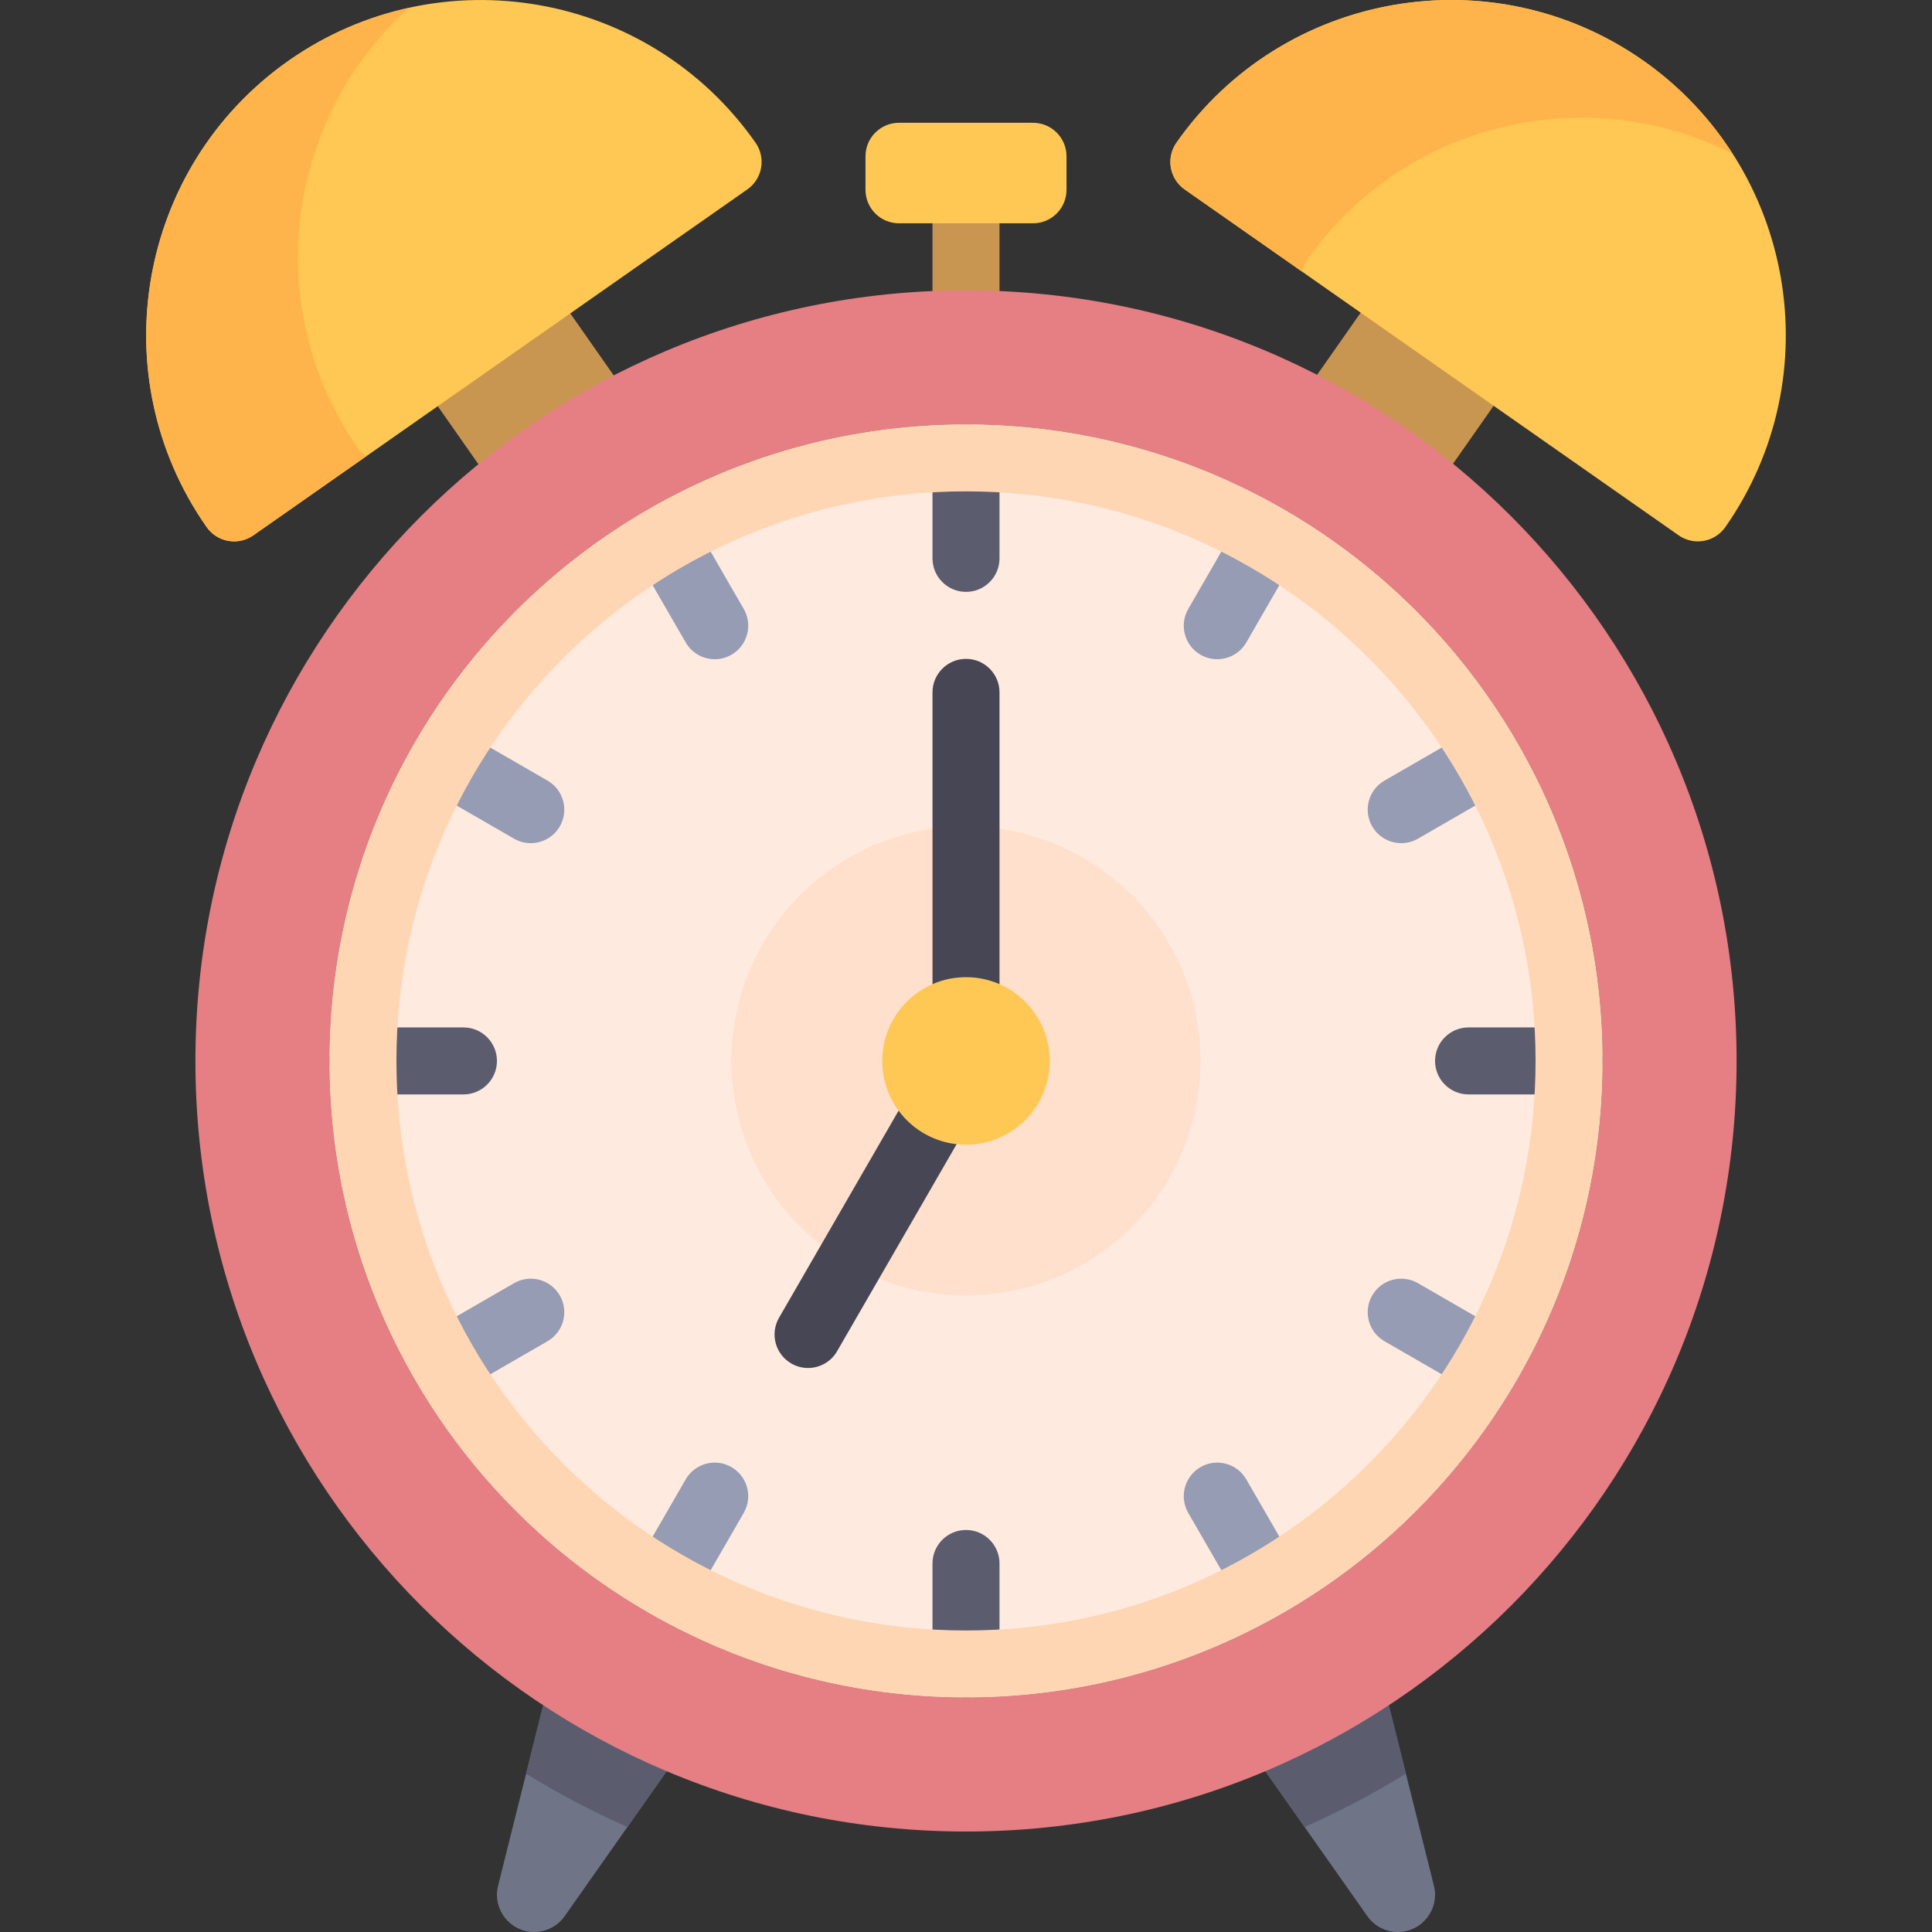 <!DOCTYPE svg PUBLIC "-//W3C//DTD SVG 1.1//EN" "http://www.w3.org/Graphics/SVG/1.1/DTD/svg11.dtd">
<!-- Uploaded to: SVG Repo, www.svgrepo.com, Transformed by: SVG Repo Mixer Tools -->
<svg version="1.1" id="Layer_1" xmlns="http://www.w3.org/2000/svg" xmlns:xlink="http://www.w3.org/1999/xlink" viewBox="0 0 512.001 512.001" xml:space="preserve" width="800px" height="800px" fill="#000000">
<rect x="0" y="0" width="512.001" height="512.001" fill="#333333" stroke="none"/>
<g id="SVGRepo_bgCarrier" stroke-width="0"/>
<g id="SVGRepo_tracerCarrier" stroke-linecap="round" stroke-linejoin="round"/>
<g id="SVGRepo_iconCarrier"> <g> <path style="fill:#707487;" d="M146.689,440.97l-14.693,58.771c-1.557,6.227,3.153,12.259,9.571,12.259l0,0 c3.211,0,6.221-1.563,8.069-4.188l31.077-44.156L146.689,440.97z"/> <path style="fill:#707487;" d="M365.312,440.97l14.693,58.771c1.557,6.227-3.153,12.259-9.571,12.259l0,0 c-3.211,0-6.221-1.563-8.069-4.188l-31.077-44.156L365.312,440.97z"/> </g> <g> <path style="fill:#5B5D6E;" d="M139.42,470.044c8.576,5.304,17.549,10.019,26.849,14.135l14.444-20.521l-34.024-22.687 L139.42,470.044z"/> <path style="fill:#5B5D6E;" d="M365.312,440.97l-34.024,22.687l14.444,20.521c9.299-4.116,18.273-8.831,26.849-14.135 L365.312,440.97z"/> </g> <rect x="247.121" y="50.299" style="fill:#C89650;" width="17.758" height="35.515"/> <circle style="fill:#FFEAE0;" cx="256" cy="281.161" r="168.698"/> <circle style="fill:#FFE0CC;" cx="256" cy="281.161" r="62.152"/> <g> <rect x="124.329" y="81.313" transform="matrix(-0.574 -0.819 0.819 -0.574 134.277 275.401)" style="fill:#C89650;" width="29" height="42.867"/> <rect x="359.941" y="80.575" transform="matrix(-0.574 0.819 -0.819 -0.574 671.516 -145.407)" style="fill:#C89650;" width="27.329" height="43.016"/> </g> <path style="fill:#FFC855;" d="M273.758,59.179h-35.515c-4.903,0-8.879-3.976-8.879-8.879v-8.879c0-4.903,3.976-8.879,8.879-8.879 h35.515c4.903,0,8.879,3.976,8.879,8.879V50.3C282.637,55.205,278.662,59.179,273.758,59.179z"/> <path style="fill:#E57F84;" d="M256.001,76.943c-112.784,0-204.214,91.43-204.214,204.214s91.43,204.214,204.214,204.214 s204.214-91.43,204.214-204.214S368.784,76.943,256.001,76.943z M256.001,449.854c-93.169,0-168.698-75.529-168.698-168.698 c0-93.17,75.529-168.698,168.698-168.698s168.698,75.528,168.698,168.698S349.17,449.854,256.001,449.854z"/> <g> <path style="fill:#5B5D6E;" d="M256.001,156.852c-4.903,0-8.879-3.976-8.879-8.879v-26.637c0-4.903,3.975-8.879,8.879-8.879 c4.903,0,8.879,3.976,8.879,8.879v26.637C264.88,152.877,260.904,156.852,256.001,156.852z"/> <path style="fill:#5B5D6E;" d="M256.001,449.854c-4.903,0-8.879-3.975-8.879-8.879v-26.637c0-4.903,3.975-8.879,8.879-8.879 c4.903,0,8.879,3.976,8.879,8.879v26.637C264.88,445.879,260.904,449.854,256.001,449.854z"/> <path style="fill:#5B5D6E;" d="M122.818,290.035H96.181c-4.903,0-8.879-3.975-8.879-8.879s3.976-8.879,8.879-8.879h26.637 c4.903,0,8.879,3.975,8.879,8.879S127.721,290.035,122.818,290.035z"/> <path style="fill:#5B5D6E;" d="M415.82,290.035h-26.637c-4.903,0-8.879-3.975-8.879-8.879s3.976-8.879,8.879-8.879h26.637 c4.903,0,8.879,3.975,8.879,8.879S420.723,290.035,415.82,290.035z"/> </g> <g> <path style="fill:#959CB3;" d="M140.653,223.444c-1.504,0-3.03-0.382-4.431-1.188l-23.068-13.318 c-4.249-2.454-5.701-7.882-3.252-12.131c2.454-4.244,7.86-5.714,12.131-3.252l23.068,13.318c4.249,2.454,5.701,7.882,3.252,12.131 C146.705,221.853,143.723,223.444,140.653,223.444z"/> <path style="fill:#959CB3;" d="M394.399,369.945c-1.504,0-3.03-0.382-4.431-1.188L366.9,355.439 c-4.249-2.454-5.701-7.882-3.252-12.131c2.454-4.249,7.864-5.706,12.131-3.252l23.068,13.318c4.249,2.454,5.701,7.882,3.252,12.131 C400.451,368.354,397.469,369.945,394.399,369.945z"/> <path style="fill:#959CB3;" d="M176.082,428.442c-1.504,0-3.03-0.382-4.431-1.188c-4.249-2.454-5.701-7.882-3.252-12.131 l13.318-23.068c2.454-4.253,7.869-5.71,12.131-3.252c4.249,2.454,5.701,7.882,3.252,12.131l-13.318,23.068 C182.134,426.851,179.152,428.442,176.082,428.442z"/> <path style="fill:#959CB3;" d="M322.583,174.698c-1.504,0-3.03-0.382-4.431-1.188c-4.249-2.454-5.701-7.882-3.252-12.131 l13.318-23.068c2.454-4.249,7.864-5.714,12.131-3.252c4.249,2.454,5.701,7.882,3.252,12.131l-13.318,23.068 C328.635,173.106,325.653,174.698,322.583,174.698z"/> <path style="fill:#959CB3;" d="M371.347,223.444c-3.07,0-6.052-1.592-7.7-4.439c-2.449-4.249-0.997-9.677,3.252-12.131 l23.068-13.318c4.253-2.463,9.677-0.993,12.131,3.252c2.449,4.249,0.997,9.677-3.252,12.131l-23.068,13.318 C374.378,223.063,372.852,223.444,371.347,223.444z"/> <path style="fill:#959CB3;" d="M117.603,369.945c-3.07,0-6.052-1.592-7.7-4.439c-2.449-4.249-0.997-9.677,3.252-12.131 l23.068-13.318c4.253-2.454,9.677-0.997,12.131,3.252c2.449,4.249,0.997,9.677-3.252,12.131l-23.068,13.318 C120.633,369.564,119.107,369.945,117.603,369.945z"/> <path style="fill:#959CB3;" d="M335.919,428.442c-3.07,0-6.052-1.592-7.7-4.439l-13.318-23.068 c-2.449-4.249-0.997-9.677,3.252-12.131c4.249-2.458,9.672-1.001,12.131,3.252l13.318,23.068c2.449,4.249,0.997,9.677-3.252,12.131 C338.949,428.061,337.423,428.442,335.919,428.442z"/> <path style="fill:#959CB3;" d="M189.418,174.698c-3.07,0-6.052-1.592-7.7-4.439L168.4,147.19 c-2.449-4.249-0.997-9.677,3.252-12.131c4.253-2.463,9.677-0.997,12.131,3.252l13.318,23.068c2.449,4.249,0.997,9.677-3.252,12.131 C192.448,174.316,190.922,174.698,189.418,174.698z"/> </g> <g> <path style="fill:#464655;" d="M214.138,362.532c-1.504,0-3.03-0.382-4.431-1.188c-4.249-2.454-5.701-7.882-3.252-12.131 l32.541-56.364c2.449-4.249,7.86-5.706,12.131-3.252c4.249,2.454,5.701,7.882,3.252,12.131l-32.541,56.364 C220.19,360.94,217.208,362.532,214.138,362.532z"/> <path style="fill:#464655;" d="M256.001,272.277c-4.903,0-8.879-3.975-8.879-8.879v-79.91c0-4.903,3.975-8.879,8.879-8.879 c4.903,0,8.879,3.976,8.879,8.879v79.91C264.88,268.302,260.904,272.277,256.001,272.277z"/> </g> <path style="fill:#FFD6B3;" d="M256.001,112.458c-93.169,0-168.698,75.528-168.698,168.698c0,93.169,75.529,168.698,168.698,168.698 s168.698-75.529,168.698-168.698S349.17,112.458,256.001,112.458z M256.001,432.097c-83.361,0-150.94-67.579-150.94-150.94 c0-83.362,67.579-150.94,150.94-150.94s150.94,67.578,150.94,150.94S339.362,432.097,256.001,432.097z"/> <g> <circle style="fill:#FFC855;" cx="256" cy="281.161" r="22.197"/> <path style="fill:#FFC855;" d="M200.235,37.828c-28.089-40.102-83.56-49.869-123.662-21.802 C36.47,44.11,26.689,99.586,54.769,139.688c1.353,1.929,3.412,3.243,5.731,3.65c0.516,0.091,1.032,0.134,1.544,0.134 c1.808,0,3.589-0.555,5.094-1.604l130.915-91.672c1.929-1.353,3.243-3.416,3.65-5.731 C202.112,42.146,201.582,39.757,200.235,37.828z"/> <path style="fill:#FFC855;" d="M435.429,16.026c-40.111-28.08-95.578-18.29-123.662,21.803c-1.348,1.929-1.877,4.318-1.469,6.637 c0.407,2.315,1.721,4.378,3.65,5.731l130.915,91.672c1.504,1.049,3.286,1.604,5.094,1.604c0.512,0,1.028-0.043,1.544-0.134 c2.32-0.407,4.378-1.721,5.731-3.65C485.311,99.586,475.53,44.11,435.429,16.026z"/> </g> <g> <path style="fill:#FFB44B;" d="M94.998,118.957C69.018,81.855,75.505,31.635,108.372,2.082c-11.105,2.435-21.921,7.03-31.8,13.944 C36.47,44.11,26.689,99.586,54.769,139.688c1.353,1.929,3.412,3.243,5.731,3.65c0.516,0.091,1.032,0.134,1.544,0.134 c1.808,0,3.589-0.555,5.094-1.604l29.913-20.946C96.289,120.358,95.553,119.749,94.998,118.957z"/> <path style="fill:#FFB44B;" d="M346.393,68.96c25.619-36.573,73.991-47.825,112.739-28.224 c-6.054-9.437-13.965-17.892-23.703-24.712c-40.111-28.08-95.577-18.29-123.662,21.803c-1.348,1.929-1.877,4.318-1.469,6.637 c0.407,2.315,1.721,4.378,3.65,5.731l31.117,21.789C345.322,70.914,345.75,69.881,346.393,68.96z"/> </g> </g>
</svg>